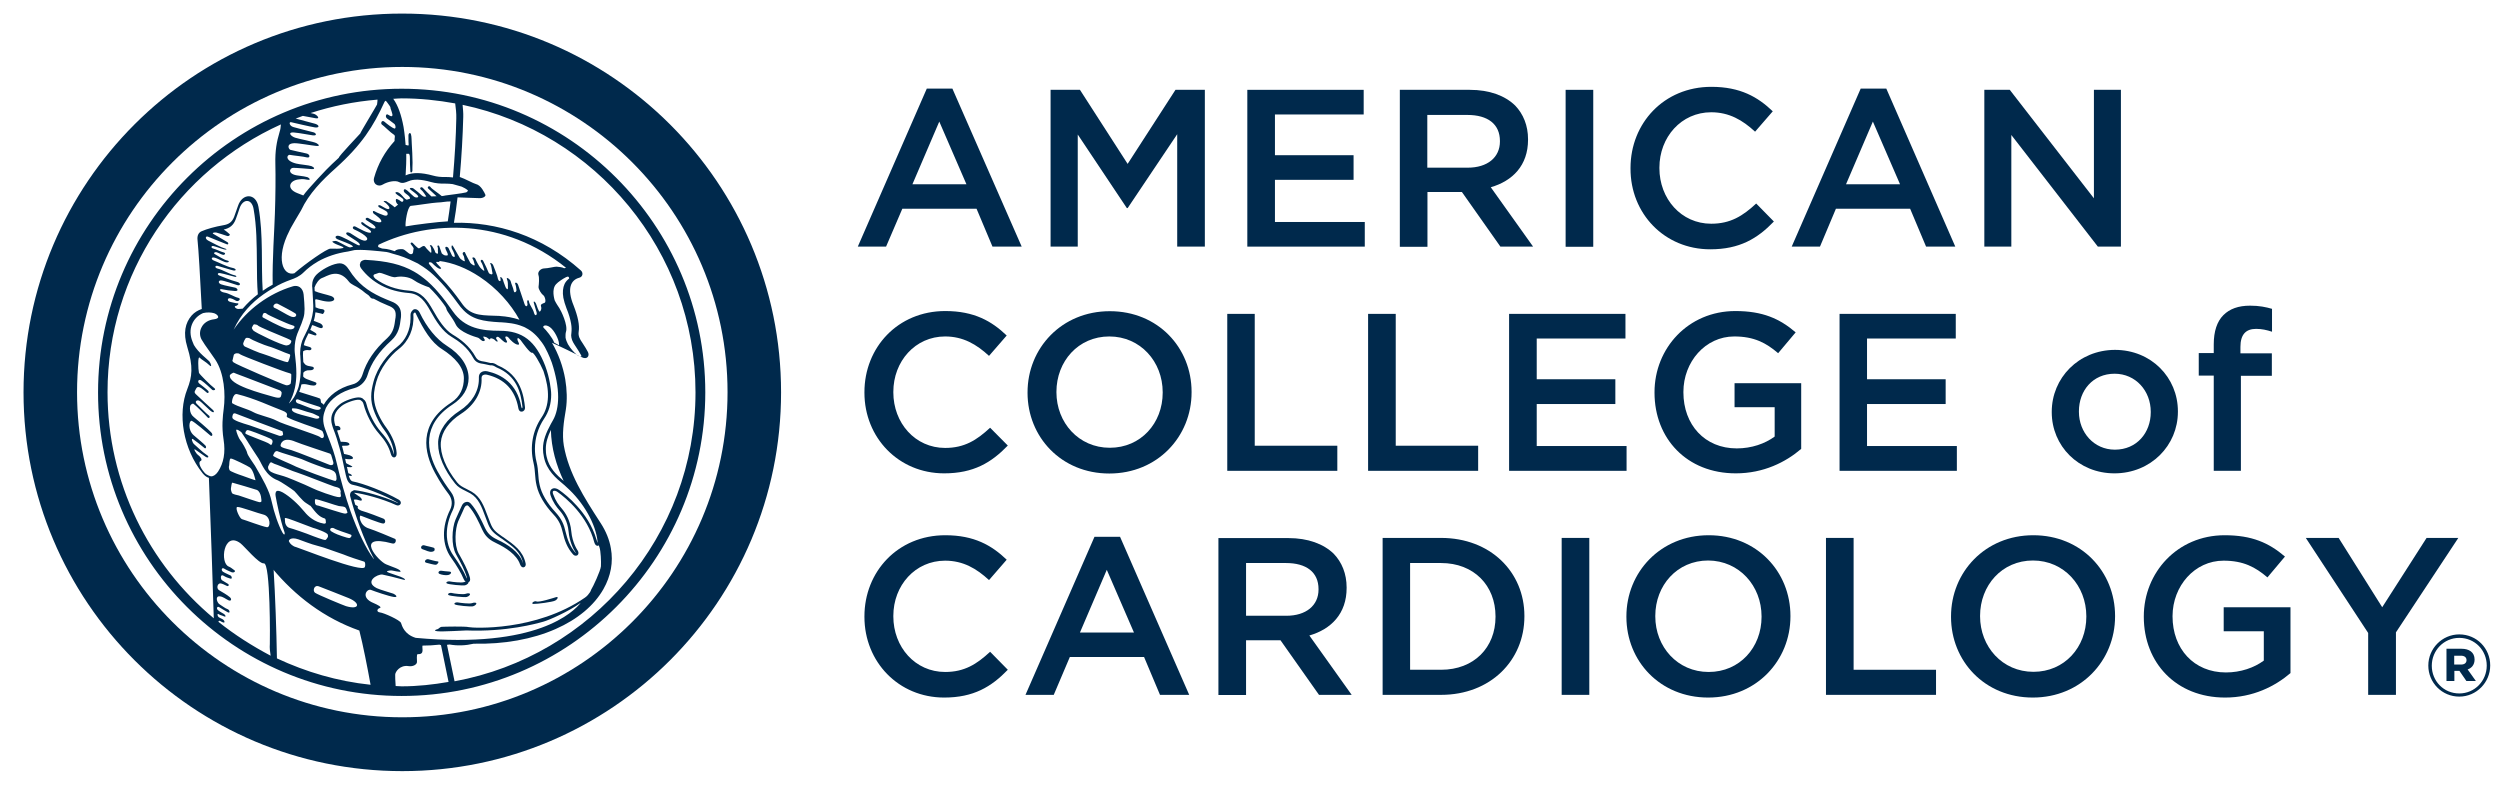 <svg xmlns="http://www.w3.org/2000/svg" width="180" height="57" viewBox="0 0 180 57" fill="none"><path d="M28.965 55.521C44.028 55.521 56.237 43.312 56.237 28.249C56.237 13.187 44.028 0.978 28.965 0.978C13.903 0.966 1.694 13.187 1.694 28.249C1.694 43.312 13.903 55.521 28.965 55.521ZM28.965 4.82C41.88 4.82 52.383 15.324 52.383 28.238C52.383 41.141 41.88 51.645 28.965 51.645C16.052 51.645 5.548 41.141 5.548 28.238C5.548 15.324 16.063 4.82 28.965 4.82Z" fill="#00294C"></path><path d="M40.038 42.994C39.845 43.05 38.81 43.392 38.617 43.301C38.469 43.232 38.173 43.471 38.412 43.483C38.651 43.494 39.788 43.346 39.97 43.244C40.163 43.142 40.231 42.937 40.038 42.994Z" fill="#00294C"></path><path d="M32.342 41.152C32.103 41.141 32.001 41.118 31.796 41.095C31.592 41.061 31.489 41.254 31.648 41.322C31.808 41.391 32.092 41.436 32.262 41.402C32.456 41.368 32.592 41.163 32.342 41.152Z" fill="#00294C"></path><path d="M31.137 39.72C31.364 39.663 31.285 39.515 31.273 39.469C31.262 39.413 30.671 39.31 30.557 39.265C30.352 39.197 30.205 39.481 30.432 39.549C30.671 39.617 30.898 39.776 31.137 39.72Z" fill="#00294C"></path><path d="M30.841 40.265C30.625 40.231 30.512 40.47 30.682 40.515C30.864 40.561 31.307 40.686 31.398 40.663C31.489 40.64 31.648 40.436 31.523 40.424C31.296 40.402 31 40.299 30.841 40.265Z" fill="#00294C"></path><path d="M33.604 42.982C33.763 42.937 33.854 42.823 33.842 42.778C33.842 42.721 33.706 42.687 33.524 42.755C33.353 42.823 32.649 42.732 32.546 42.698C32.364 42.652 32.183 42.766 32.296 42.846C32.399 42.914 33.456 43.028 33.604 42.982Z" fill="#00294C"></path><path d="M33.99 43.425C33.82 43.494 33.115 43.403 33.001 43.38C32.819 43.335 32.637 43.448 32.751 43.517C32.853 43.596 33.911 43.698 34.058 43.653C34.218 43.607 34.309 43.494 34.297 43.448C34.297 43.391 34.161 43.357 33.99 43.425Z" fill="#00294C"></path><path d="M41.732 25.657C41.663 25.623 41.595 25.589 41.527 25.555C41.55 25.578 41.584 25.601 41.607 25.612C41.641 25.623 41.686 25.646 41.732 25.657Z" fill="#00294C"></path><path d="M28.92 50.11C40.97 50.11 50.781 40.299 50.781 28.249C50.781 16.199 40.97 6.389 28.92 6.389C16.87 6.389 7.06 16.199 7.06 28.249C7.048 40.311 16.859 50.11 28.92 50.11ZM21.804 8.344C22.179 8.412 22.554 8.48 22.725 8.514C23.1 8.583 22.827 8.264 22.6 8.196C22.554 8.185 22.463 8.162 22.361 8.139C23.895 7.639 25.51 7.309 27.181 7.173C27.181 7.264 27.169 7.366 27.147 7.525C27.078 7.673 25.919 9.583 25.942 9.606C25.873 9.697 24.373 11.254 24.396 11.357C24.236 11.504 24.077 11.652 23.907 11.811C23.611 12.073 22.099 13.675 21.838 14.073C21.747 14.039 21.588 13.971 21.406 13.903C20.587 13.585 20.837 12.971 21.542 12.914C21.645 12.902 21.77 12.868 22.111 12.937C22.463 13.005 22.236 12.789 22.134 12.755C22.02 12.721 21.77 12.675 21.474 12.641C20.656 12.55 20.849 12.084 21.11 12.084C21.372 12.084 22.145 12.152 22.44 12.175C22.736 12.198 22.611 12.027 22.418 11.959C22.224 11.891 21.599 11.845 21.326 11.777C20.462 11.561 20.667 11.106 20.883 11.152C21.099 11.197 21.861 11.265 22.099 11.334C22.349 11.391 22.338 11.106 22.065 11.05C21.792 10.993 21.019 10.822 20.906 10.788C20.792 10.754 20.565 10.333 21.19 10.311C21.474 10.299 22.463 10.481 22.747 10.504C23.043 10.538 22.997 10.436 22.793 10.311C22.588 10.197 21.554 10.015 21.247 9.913C20.94 9.81 20.678 9.503 21.156 9.538C21.633 9.583 22.099 9.685 22.497 9.742C22.895 9.799 22.747 9.549 22.531 9.515C22.315 9.469 21.429 9.231 21.133 9.151C20.826 9.072 20.781 8.753 20.963 8.799C21.156 8.844 22.361 9.128 22.679 9.174C23.009 9.219 23.02 9.015 22.691 8.912C22.44 8.844 21.781 8.662 21.292 8.537C21.463 8.469 21.633 8.401 21.804 8.344ZM28.92 7.082C30.239 7.082 31.523 7.219 32.774 7.446C32.819 7.798 32.865 8.151 32.853 8.526C32.831 9.822 32.74 11.322 32.615 12.777C32.433 12.755 32.262 12.743 32.069 12.743C31.751 12.755 31.455 12.721 31.171 12.641C30.341 12.414 29.693 12.402 29.227 12.618L29.204 12.63C29.238 12.095 29.261 11.538 29.25 11.072C29.284 11.061 29.341 11.084 29.375 11.072C29.488 11.05 29.511 11.186 29.511 11.345C29.511 11.482 29.523 12.186 29.545 12.345C29.568 12.505 29.716 12.368 29.693 12.266C29.682 12.164 29.704 12.004 29.704 11.72C29.704 11.436 29.67 10.595 29.648 10.356C29.625 10.152 29.648 9.867 29.591 9.674C29.534 9.481 29.398 9.617 29.409 9.765C29.42 9.913 29.398 10.117 29.42 10.356C29.443 10.561 29.352 10.447 29.204 10.436C29.193 10.265 29.17 10.095 29.159 9.924C29.136 9.651 29.091 9.39 29.056 9.14C28.897 8.276 28.659 7.605 28.34 7.15C28.329 7.139 28.318 7.128 28.306 7.116C28.522 7.105 28.715 7.082 28.92 7.082ZM50.076 28.249C50.076 38.617 42.573 47.245 32.728 49.053L32.183 46.427L32.365 46.404C32.944 46.506 33.524 46.483 34.104 46.347C36.298 46.392 38.333 46.029 40.004 45.29C41.584 44.596 42.778 43.596 43.448 42.414C43.983 41.47 44.164 40.47 43.983 39.481C43.88 38.867 43.63 38.253 43.255 37.673L43.21 37.605C42.05 35.809 40.947 34.081 40.595 32.08C40.459 31.273 40.584 30.398 40.743 29.477C40.845 28.806 40.822 28.056 40.697 27.306C40.538 26.385 40.197 25.453 39.742 24.68C39.742 24.68 40.652 25.089 41.527 25.532C41.345 25.396 41.084 25.112 40.891 24.782C40.811 24.623 40.754 24.486 40.72 24.316C40.709 24.248 40.72 23.975 40.743 23.918C40.925 23.418 40.379 22.349 40.277 22.19C40.209 22.088 40.038 21.838 39.936 21.622C39.913 21.531 39.697 20.826 40.038 20.462C40.174 20.303 40.538 20.064 40.743 19.962C40.913 19.871 40.97 19.928 40.981 20.053C40.845 20.155 40.731 20.28 40.652 20.439C40.527 20.712 40.493 21.042 40.561 21.44C40.606 21.679 40.686 21.929 40.788 22.201C40.959 22.611 41.061 22.974 41.118 23.293C41.163 23.554 41.163 23.77 41.141 23.963C41.118 24.089 41.118 24.202 41.141 24.305C41.186 24.555 41.323 24.748 41.448 24.941C41.573 25.134 41.755 25.407 41.834 25.566C41.846 25.589 41.857 25.601 41.857 25.623C41.857 25.646 41.857 25.657 41.857 25.669C41.846 25.669 41.8 25.657 41.743 25.646C41.789 25.669 41.846 25.703 41.902 25.726C42.266 25.907 42.471 25.635 42.334 25.35C42.255 25.191 42.107 24.953 41.936 24.691C41.755 24.43 41.618 24.202 41.664 23.884C41.743 23.418 41.607 22.781 41.3 21.997C40.8 20.78 41.095 20.155 41.709 19.996C41.971 19.928 42.005 19.632 41.823 19.473C38.981 16.938 35.707 15.972 32.683 16.04C32.774 15.528 32.865 14.903 32.944 14.21C33.308 14.233 34.047 14.244 34.525 14.267C34.763 14.278 35.002 14.142 34.945 14.017C34.888 13.892 34.638 13.335 34.274 13.255C34.081 13.209 33.479 12.868 33.103 12.743C33.229 11.334 33.319 9.788 33.354 8.424C33.365 8.117 33.331 7.832 33.308 7.548C42.857 9.56 50.076 18.075 50.076 28.249ZM28.92 49.416C28.772 49.416 28.636 49.394 28.488 49.394C28.454 49.041 28.454 48.677 28.454 48.575C28.454 48.382 28.795 47.859 29.42 47.961C29.727 48.007 30.012 47.859 30.023 47.666C30.034 47.563 29.966 47.097 30.08 47.097C30.591 47.131 30.364 46.665 30.421 46.483C30.819 46.483 31.228 46.461 31.637 46.415C31.671 46.427 31.717 46.438 31.751 46.449C31.785 46.586 32.046 47.882 32.296 49.098C31.194 49.291 30.068 49.416 28.92 49.416ZM15.722 44.767C15.722 44.755 15.733 44.744 15.733 44.744C15.813 44.63 15.858 44.744 16.052 44.812C16.233 44.88 16.165 44.676 16.074 44.619C15.995 44.551 15.836 44.505 15.733 44.426C15.642 44.335 15.631 44.142 15.745 44.221C15.858 44.301 15.972 44.301 16.131 44.38C16.302 44.449 16.245 44.289 16.131 44.21C16.017 44.13 15.847 44.062 15.699 43.937C15.551 43.812 15.642 43.619 15.79 43.721C15.938 43.823 16.154 43.937 16.381 44.073C16.609 44.21 16.54 43.903 16.381 43.857C16.222 43.812 15.927 43.573 15.802 43.505C15.62 43.391 15.472 42.903 15.824 42.937C16.063 42.959 16.233 43.118 16.45 43.221C16.654 43.312 16.711 43.118 16.529 42.982C16.359 42.834 15.983 42.618 15.79 42.505C15.551 42.38 15.654 41.982 15.881 42.004C15.983 42.016 16.177 42.107 16.313 42.175C16.45 42.255 16.529 42.107 16.415 42.038C16.302 41.959 16.097 41.857 15.983 41.777C15.87 41.697 15.858 41.311 16.086 41.447C16.313 41.584 16.37 41.584 16.563 41.652C16.745 41.72 16.7 41.516 16.62 41.447C16.529 41.391 16.199 41.266 16.052 41.163C15.904 41.061 15.961 40.834 16.131 40.936C16.29 41.038 16.518 41.129 16.666 41.197C16.825 41.266 16.995 41.141 16.881 41.061C16.768 40.981 16.609 40.845 16.484 40.799C15.802 40.561 16.097 38.196 17.314 39.117C17.586 39.322 18.655 40.618 18.996 40.561C19.485 40.492 19.439 46.245 19.428 46.37C19.405 46.643 19.439 46.927 19.485 47.211C18.155 46.506 16.881 45.699 15.722 44.767ZM14.278 32.774C14.096 32.649 13.903 32.262 14.051 32.364C14.199 32.467 14.619 32.762 14.801 32.887C14.983 33.012 15.12 32.887 14.847 32.728C14.585 32.569 14.142 32.114 13.983 31.989C13.835 31.864 13.744 31.512 13.892 31.614C14.04 31.716 14.551 32.103 14.688 32.228C14.812 32.364 14.892 32.194 14.79 32.08C14.688 31.966 14.221 31.569 13.949 31.341C13.494 30.943 13.63 30.273 13.789 30.296C13.937 30.318 14.96 31.194 15.142 31.353C15.267 31.455 15.37 31.307 15.199 31.125C15.028 30.932 14.085 30.125 13.949 30.023C13.585 29.738 13.687 29.25 13.698 29.215C13.733 29.136 13.858 29.022 13.937 29.079C14.085 29.181 14.858 29.943 14.949 30.057C15.051 30.17 15.176 30.011 15.028 29.909C14.881 29.807 14.369 29.272 14.176 29.09C13.983 28.909 14.176 28.772 14.346 28.852C14.517 28.931 15.108 29.591 15.279 29.659C15.449 29.738 15.415 29.591 15.335 29.522C15.245 29.454 14.267 28.533 14.142 28.42C14.085 28.363 13.96 28.272 14.04 28.136C14.153 27.931 14.176 27.76 14.483 27.942C14.574 27.999 14.79 28.181 14.881 28.261C14.972 28.352 15.085 28.249 14.983 28.136C14.881 28.022 14.46 27.704 14.335 27.601C14.21 27.488 14.278 27.272 14.483 27.385C14.688 27.51 15.21 27.999 15.279 28.067C15.347 28.136 15.62 28.079 15.415 27.931C15.199 27.783 14.346 26.93 14.324 26.84C14.267 26.578 14.233 25.623 14.369 25.748C14.494 25.885 14.847 26.067 15.063 26.283C15.29 26.51 15.199 26.18 15.074 26.021C14.972 25.896 14.29 25.407 13.96 24.839C13.926 24.748 13.892 24.668 13.858 24.589C13.494 23.702 13.869 22.872 14.619 22.543C14.903 22.474 15.199 22.486 15.426 22.554C15.62 22.622 15.722 22.759 15.711 22.838C15.699 22.906 15.597 22.963 15.426 22.986C15.006 23.031 14.665 23.247 14.506 23.577C14.358 23.861 14.369 24.191 14.517 24.452C14.665 24.702 14.812 24.918 15.028 25.214L15.495 25.885C16.154 26.862 16.245 28.408 16.108 29.431C16.04 29.966 15.949 30.693 16.097 31.648C16.245 32.592 16.108 33.331 15.699 33.956C15.551 34.172 15.381 34.297 15.199 34.297C15.131 34.297 14.858 34.183 14.756 34.07C14.597 33.899 14.153 33.308 14.472 33.172C14.574 33.115 14.449 32.899 14.278 32.774ZM16.359 17.427C16.245 17.37 15.597 16.961 15.392 16.858C15.188 16.768 15.472 16.711 15.585 16.745C15.699 16.779 16.188 16.927 16.336 16.984C16.472 17.04 16.609 16.904 16.518 16.847C16.438 16.79 16.336 16.665 16.108 16.529C16.552 16.427 16.813 16.211 16.972 15.79C17.075 15.528 17.132 15.335 17.245 15.006C17.37 14.619 17.62 14.448 17.814 14.471C18.03 14.483 18.2 14.71 18.257 15.04C18.484 16.302 18.484 17.62 18.496 18.905C18.496 19.712 18.507 20.474 18.564 21.19C18.177 21.485 17.814 21.826 17.473 22.224C17.45 22.224 17.359 22.236 17.188 22.247C16.984 22.258 16.813 22.054 16.961 22.031C17.109 22.008 17.245 21.849 17.109 21.838C16.972 21.838 16.893 21.804 16.62 21.747C16.347 21.69 16.37 21.508 16.495 21.474C16.62 21.451 16.825 21.553 16.995 21.656C17.166 21.758 17.416 21.497 17.143 21.44C16.87 21.383 16.484 21.11 16.154 21.065C15.836 21.019 15.733 20.769 15.983 20.826C16.233 20.883 16.575 20.928 16.904 20.951C17.223 20.974 17.098 20.758 16.938 20.712C16.768 20.667 16.177 20.564 15.927 20.474C15.677 20.383 15.722 20.189 15.904 20.189C16.086 20.189 16.87 20.462 17.086 20.53C17.302 20.599 17.404 20.371 17.018 20.28C16.631 20.189 15.927 19.894 15.79 19.837C15.654 19.791 15.62 19.632 15.858 19.666C16.108 19.701 16.768 19.905 16.904 19.928C17.041 19.962 17.098 19.86 16.836 19.803C16.563 19.746 15.972 19.405 15.699 19.348C15.426 19.291 15.472 19.098 15.665 19.143C15.858 19.189 16.586 19.428 16.802 19.473C17.018 19.519 17.063 19.348 16.711 19.28C16.359 19.212 15.665 18.859 15.415 18.768C15.165 18.677 15.21 18.484 15.449 18.552C15.699 18.609 16.143 18.905 16.347 18.893C16.552 18.882 16.484 18.768 16.325 18.746C16.165 18.723 15.631 18.393 15.495 18.314C15.347 18.234 15.415 18.177 15.517 18.154C15.62 18.132 15.915 18.325 16.052 18.348C16.188 18.37 16.29 18.223 16.108 18.177C15.915 18.132 15.54 17.939 15.347 17.893C15.165 17.848 15.21 17.688 15.347 17.711C15.483 17.734 15.961 17.916 16.154 17.961C16.347 18.007 16.359 17.927 16.165 17.882C15.972 17.836 15.256 17.472 14.994 17.325C14.733 17.188 14.801 16.972 14.972 17.04C15.142 17.12 16.188 17.529 16.325 17.586C16.461 17.643 16.472 17.484 16.359 17.427ZM27.874 8.537C28.022 8.651 28.34 8.867 28.409 8.935C28.477 9.003 28.534 9.287 28.386 9.253C28.238 9.208 27.874 8.935 27.681 8.765C27.476 8.594 27.386 8.901 27.499 8.969C27.613 9.037 28.147 9.572 28.329 9.674C28.511 9.765 28.386 9.924 28.409 10.152C27.704 10.925 27.215 11.8 26.931 12.812C26.908 12.891 26.908 12.959 26.919 13.028C26.942 13.13 26.988 13.221 27.067 13.278C27.204 13.38 27.397 13.391 27.556 13.289C27.942 13.062 28.477 12.971 28.727 13.107C28.977 13.243 29.216 13.13 29.398 13.05H29.409C29.773 12.88 30.318 12.902 31.035 13.107C31.353 13.198 31.705 13.232 32.069 13.221C32.251 13.221 32.422 13.232 32.592 13.255L33.24 13.437C33.399 13.505 33.558 13.596 33.695 13.71C33.661 13.789 33.627 13.835 33.535 13.857C33.354 13.914 32.069 14.073 32.08 14.073C31.989 14.096 31.898 14.107 31.808 14.119C31.592 13.926 31.057 13.585 30.989 13.46C30.91 13.335 30.728 13.471 30.83 13.573C30.932 13.675 31.296 13.982 31.432 14.13C31.353 14.13 31.216 14.13 31.057 14.142C31.046 14.13 31.035 14.119 31.023 14.107C30.853 13.96 30.603 13.687 30.455 13.539C30.318 13.391 30.171 13.562 30.307 13.653C30.443 13.744 30.637 14.062 30.682 14.13C30.682 14.142 30.682 14.142 30.682 14.153C30.637 14.153 30.603 14.164 30.557 14.164C30.5 14.153 30.421 14.119 30.375 14.073C30.273 13.971 29.898 13.664 29.773 13.573C29.636 13.482 29.454 13.539 29.523 13.619C29.591 13.698 30.046 13.982 30.102 14.119C30.125 14.164 30.102 14.198 30.068 14.21C30.046 14.21 30.012 14.21 29.989 14.221C29.921 14.221 29.83 14.187 29.761 14.119C29.591 13.982 29.341 13.698 29.204 13.641C29.079 13.573 29.022 13.732 29.125 13.857C29.238 13.982 29.443 14.062 29.511 14.221C29.523 14.255 29.523 14.289 29.511 14.312H29.5C29.42 14.335 29.352 14.358 29.284 14.38C29.25 14.369 29.216 14.346 29.182 14.323C29.011 14.176 28.886 13.971 28.727 13.88C28.568 13.789 28.397 13.823 28.511 13.948C28.625 14.073 29.034 14.267 29.045 14.38C29.056 14.426 29.034 14.483 29.011 14.505C29 14.517 28.977 14.528 28.966 14.528C28.931 14.528 28.897 14.528 28.863 14.494C28.761 14.403 28.761 14.426 28.602 14.335C28.443 14.255 28.477 14.596 28.636 14.71C28.647 14.721 28.659 14.721 28.659 14.733C28.579 14.79 28.5 14.858 28.42 14.926C28.238 14.755 27.806 14.483 27.806 14.483C27.806 14.483 27.511 14.426 27.67 14.54C27.84 14.653 28.113 14.926 28.022 15.028C27.92 15.131 27.602 14.903 27.431 14.812C27.272 14.721 27.169 14.801 27.272 14.903C27.374 15.006 27.84 15.153 27.897 15.312C27.954 15.472 27.863 15.574 27.647 15.506C27.431 15.426 27.181 15.335 26.988 15.222C26.794 15.108 26.828 15.335 26.931 15.403C27.033 15.472 27.556 15.835 27.442 15.972C27.317 16.108 26.726 15.835 26.556 15.722C26.396 15.608 26.249 15.756 26.374 15.847C26.499 15.938 27.147 16.29 27.022 16.427C26.897 16.563 26.317 16.177 26.18 16.051C26.044 15.926 25.942 16.029 26.055 16.154C26.158 16.279 26.828 16.597 26.703 16.733C26.578 16.87 25.805 16.427 25.612 16.324C25.419 16.211 25.317 16.438 25.498 16.517C25.692 16.597 26.635 17.063 26.408 17.279C26.18 17.495 25.51 16.95 25.226 16.79C24.941 16.643 24.828 16.802 25.021 16.938C25.214 17.075 25.68 17.347 25.805 17.461C25.942 17.586 25.976 17.745 25.714 17.62C25.464 17.495 24.532 16.961 24.328 16.972C24.123 16.972 24.089 17.131 24.316 17.234C24.544 17.336 25.237 17.563 25.385 17.711C25.407 17.734 25.407 17.757 25.407 17.768L25.203 17.814C25.157 17.802 25.101 17.791 25.055 17.768C24.839 17.688 24.282 17.325 24.146 17.347C24.009 17.37 23.793 17.347 24.055 17.506C24.316 17.666 24.884 17.791 24.691 17.859C24.498 17.927 24.111 17.904 23.782 17.904C23.532 17.904 22.031 18.95 21.19 19.678C20.371 19.894 19.814 18.598 20.837 16.62C20.849 16.529 21.645 15.199 21.679 15.142C22.247 13.926 23.213 12.959 24.168 12.107C26.067 10.402 26.885 9.083 27.67 7.366C27.704 7.287 27.749 7.264 27.772 7.253C27.795 7.253 28.079 7.639 28.113 7.719C28.067 7.753 28.329 8.264 28.238 8.344C28.147 8.424 28.045 8.298 27.886 8.23C27.783 8.219 27.727 8.424 27.874 8.537ZM42.323 42.846C42.266 42.914 42.198 42.971 42.118 43.028C38.583 45.472 34.013 45.222 33.752 45.153C33.501 45.085 31.944 45.119 31.808 45.131C31.66 45.142 31.592 45.278 31.501 45.301C31.41 45.324 31.148 45.404 31.489 45.449C31.83 45.494 33.445 45.392 33.581 45.392C36.446 45.506 38.628 44.903 39.14 44.755C39.515 44.653 40.947 44.028 41.811 43.403C41.311 44.028 38.708 46.733 29.932 45.926C29.113 45.676 28.943 45.062 28.875 44.858C28.818 44.653 27.624 44.119 27.363 44.096C27.09 44.062 27.135 43.846 27.34 43.778C27.545 43.721 27.147 43.528 26.908 43.425C25.919 43.028 26.419 42.368 26.703 42.471C26.988 42.584 28.011 42.937 28.363 42.982C28.715 43.028 28.465 42.8 28.318 42.743C28.17 42.687 27.351 42.459 27.124 42.346C26.203 41.879 27.181 41.322 27.533 41.368C27.67 41.391 28.636 41.618 28.977 41.72C29.318 41.823 29.148 41.641 28.841 41.527C28.534 41.425 28.386 41.368 28.022 41.243C27.658 41.118 28.022 41.084 28.124 41.072C28.227 41.05 28.897 41.254 28.841 41.129C28.761 40.959 28.272 40.834 27.795 40.629C27.26 40.413 25.43 38.367 28.238 39.128C28.5 39.208 28.556 38.855 28.443 38.799C28.329 38.742 26.84 38.128 26.59 38.06C25.862 37.855 25.828 37.071 25.976 37.128C26.112 37.184 27.408 37.696 27.59 37.696C27.772 37.696 27.783 37.423 27.613 37.344C27.442 37.264 26.34 36.855 26.146 36.809C25.953 36.764 25.703 36.627 25.76 36.514C25.805 36.434 25.703 36.423 25.578 36.343C25.544 36.218 25.51 36.105 25.476 35.979C25.567 35.957 25.68 35.957 25.839 36.014C26.203 36.139 26.021 35.854 25.908 35.775C25.828 35.718 25.657 35.616 25.498 35.491C25.51 35.491 25.521 35.479 25.532 35.479C26.101 35.536 27.511 35.9 28.522 36.366C28.67 36.434 28.784 36.377 28.841 36.286C28.886 36.195 28.863 36.07 28.715 35.979C27.658 35.377 26.158 34.809 25.396 34.661C25.237 34.627 25.157 34.422 25.112 34.24C25.157 34.252 25.191 34.252 25.237 34.263C25.442 34.274 25.305 34.138 25.078 34.07L24.998 33.694C24.998 33.672 24.987 33.638 24.976 33.615C25.078 33.626 25.191 33.649 25.26 33.638C25.464 33.626 25.351 33.569 25.123 33.456C25.044 33.422 24.976 33.376 24.919 33.342C24.896 33.24 24.873 33.137 24.85 33.035C24.953 33.047 25.089 33.081 25.271 33.058C25.544 33.035 25.385 32.853 25.191 32.785C25.055 32.74 24.919 32.717 24.771 32.683C24.725 32.489 24.68 32.296 24.623 32.103C24.68 32.092 24.748 32.092 24.839 32.092C25.078 32.103 25.191 32.035 25.157 31.966C25.089 31.785 24.68 31.819 24.544 31.807C24.544 31.807 24.544 31.807 24.532 31.807C24.453 31.546 24.362 31.273 24.271 31C24.328 30.977 24.396 30.966 24.441 30.966C24.555 30.977 24.578 30.602 24.157 30.671C23.941 30.091 24.077 29.636 24.6 29.227C24.884 29 25.567 28.761 25.828 28.784C25.896 28.784 25.942 28.795 25.987 28.829C26.01 28.852 26.078 28.909 26.101 28.931C26.135 28.977 26.158 29.034 26.18 29.113C26.374 29.852 26.806 30.682 27.283 31.216C27.738 31.728 27.999 32.171 28.136 32.671C28.215 32.944 28.363 32.944 28.397 32.933C28.443 32.921 28.579 32.876 28.556 32.592C28.522 32.069 28.238 31.375 27.84 30.83C27.408 30.261 27.056 29.522 26.965 28.988C26.874 28.465 26.942 28.033 27.09 27.499C27.363 26.51 28.102 25.601 28.704 25.134C29.432 24.577 29.83 23.657 29.761 22.668C29.75 22.577 29.807 22.52 29.852 22.508C29.921 22.497 29.921 22.531 29.966 22.634C30.5 23.736 31.046 24.646 31.819 25.134C32.763 25.737 33.399 26.453 33.399 27.238C33.399 27.908 33.16 28.556 32.467 29C30.091 30.546 30.534 32.592 31.319 34.047C31.728 34.797 32.001 35.172 32.274 35.536L32.308 35.582C32.558 35.923 32.592 36.321 32.41 36.696C31.796 37.935 31.819 39.231 32.478 40.151C32.888 40.72 33.217 41.288 33.376 41.675C33.422 41.788 33.479 41.857 33.535 41.891C33.49 41.891 33.445 41.891 33.399 41.913C33.229 41.982 32.524 41.891 32.422 41.868C32.24 41.823 32.058 41.936 32.171 42.004C32.274 42.084 33.331 42.186 33.49 42.141C33.649 42.095 33.74 41.982 33.729 41.936C33.729 41.925 33.717 41.925 33.706 41.925C33.706 41.925 33.717 41.925 33.729 41.925C33.82 41.891 33.888 41.777 33.831 41.572C33.672 41.015 33.342 40.424 33.103 39.992L33.024 39.856C32.683 39.219 32.774 38.06 32.99 37.537L33.297 36.866L33.422 36.582C33.467 36.48 33.535 36.4 33.615 36.389C33.661 36.377 33.706 36.4 33.752 36.457C34.161 36.9 34.49 37.628 34.706 38.105L34.752 38.196C34.991 38.708 35.366 38.935 35.73 39.106C36.377 39.413 37.207 39.924 37.446 40.64C37.514 40.822 37.628 40.868 37.708 40.845C37.821 40.822 37.878 40.697 37.844 40.561C37.651 39.663 37.026 39.231 36.252 38.685L36.161 38.628C35.673 38.287 35.491 38.128 35.32 37.696L35.127 37.196C34.843 36.434 34.604 35.775 33.956 35.4L33.57 35.195C33.297 35.059 33.092 34.956 32.91 34.729C32.103 33.717 31.683 32.694 31.739 31.853C31.796 31.103 32.319 30.352 33.194 29.795C34.172 29.17 34.729 28.204 34.672 27.215C34.672 27.135 34.695 27.078 34.74 27.033C34.809 26.976 34.934 26.953 35.047 26.976C36.321 27.272 37.094 28.079 37.321 29.386C37.355 29.591 37.48 29.659 37.594 29.636C37.708 29.613 37.821 29.5 37.798 29.306C37.719 28.624 37.548 27.01 35.832 26.305C35.65 26.18 35.502 26.123 35.4 26.135C35.4 26.135 35.332 26.135 35.309 26.135C35.275 26.123 34.968 26.055 34.968 26.055L34.843 26.032C34.604 25.998 34.4 25.964 34.252 25.714C33.797 24.884 33.126 24.407 32.592 24.089C32.012 23.736 31.569 23.031 31.171 22.326C30.762 21.61 30.364 21.008 29.477 20.928C28.5 20.86 27.692 20.553 27.022 20.064C26.953 19.996 26.908 19.928 26.897 19.894C26.851 19.723 27.056 19.746 27.249 19.655C27.454 19.564 28.204 20.03 28.5 19.951C28.795 19.882 29.42 19.894 29.807 20.178C30.068 20.371 30.557 20.576 30.898 20.689C31.296 21.076 31.626 21.463 31.91 21.849C32.024 22.008 32.126 22.145 32.137 22.224C32.171 22.44 32.558 22.827 32.819 23.372C33.092 23.929 34.218 24.259 34.388 24.305C34.559 24.35 34.661 24.589 34.831 24.555C35.013 24.52 34.809 24.339 34.797 24.27C34.775 24.202 34.9 24.236 35.025 24.282C35.138 24.339 35.263 24.498 35.286 24.418C35.309 24.339 35.343 24.339 35.502 24.395C35.661 24.464 35.673 24.566 35.775 24.589C35.866 24.611 35.843 24.543 35.752 24.43C35.661 24.316 35.786 24.202 35.9 24.27C36.025 24.339 36.287 24.68 36.446 24.668C36.605 24.657 36.423 24.475 36.389 24.327C36.343 24.191 36.525 24.191 36.628 24.327C36.718 24.452 37.06 24.805 37.287 24.816C37.503 24.839 37.242 24.566 37.253 24.418C37.264 24.27 37.367 24.361 37.492 24.498C37.605 24.646 38.174 25.464 38.31 25.396C38.412 25.339 38.867 26.101 39.129 26.715C39.595 28.101 39.572 29.204 38.992 30.057C38.344 31.012 38.139 32.171 38.412 33.319C38.492 33.649 38.503 33.899 38.526 34.161C38.549 34.411 38.56 34.661 38.64 34.979C38.788 35.638 39.208 36.355 39.845 37.037C40.265 37.48 40.402 37.844 40.527 38.367C40.641 38.867 40.822 39.435 41.266 39.924C41.357 40.026 41.493 40.038 41.584 39.97C41.652 39.913 41.686 39.776 41.595 39.64C41.584 39.617 41.209 39.117 41.129 38.23C41.061 37.469 40.72 36.934 40.447 36.616C40.231 36.366 40.015 36.093 39.822 35.57C39.788 35.468 39.788 35.388 39.833 35.354C39.879 35.32 40.004 35.32 40.129 35.411C40.766 35.866 42.3 37.139 42.789 39.049C42.846 39.253 42.959 39.31 43.05 39.299C43.073 39.299 43.096 39.276 43.107 39.253C43.13 39.31 43.153 39.378 43.164 39.413C43.255 39.674 43.289 40.436 43.267 40.777C43.232 41.106 42.698 42.255 42.562 42.459C42.528 42.596 42.425 42.721 42.323 42.846ZM21.315 39.39C21.099 39.344 20.883 39.163 20.803 38.981C20.769 38.901 20.917 38.639 21.485 38.833C21.679 38.901 22.429 39.197 22.861 39.299L23.145 39.378L23.338 39.435C23.509 39.492 24.646 39.89 24.737 39.924C25.021 40.049 25.965 40.367 26.215 40.436C26.305 40.458 26.317 40.697 26.271 40.822C26.135 41.288 21.52 39.435 21.315 39.39ZM24.907 43.641C24.782 43.607 22.85 42.812 22.679 42.675C22.497 42.539 22.611 42.084 22.963 42.22C23.1 42.266 24.93 42.993 25.101 43.062C25.987 43.425 25.885 43.937 24.907 43.641ZM19.849 35.741C19.917 36.139 20.178 37.434 20.474 38.287C20.519 38.401 20.497 38.469 20.474 38.48C20.451 38.492 20.405 38.458 20.349 38.367C20.042 37.832 19.724 36.866 19.576 36.173C19.451 35.627 19.36 35.411 19.098 34.865C18.928 34.524 18.666 34.058 18.359 33.535C18.246 33.353 17.814 32.774 17.791 32.592C17.757 32.41 17.404 31.796 17.302 31.694C17.2 31.58 17.029 31.148 17.006 30.989C16.972 30.83 17.348 31.057 17.427 31.182V31.194C17.529 31.33 17.927 31.944 17.882 31.887C18.132 32.285 18.393 32.671 18.621 33.024L18.632 33.047C18.848 33.376 19.11 34.263 20.019 34.593C20.155 34.638 21.042 35.229 21.19 35.354C21.338 35.491 21.77 36.07 22.054 36.23C22.213 36.321 22.304 36.411 22.361 36.423C22.77 36.957 22.975 37.207 23.384 37.332C23.475 37.366 23.452 37.571 23.463 37.616C23.463 37.628 23.463 37.628 23.463 37.639C23.452 37.685 23.384 37.719 23.293 37.696C22.645 37.582 22.19 37.184 21.929 36.855C21.44 36.264 20.872 35.752 20.36 35.456C20.144 35.343 19.996 35.309 19.905 35.366C19.837 35.445 19.814 35.559 19.849 35.741ZM31.467 18.984C31.262 18.734 31.626 18.95 31.648 18.814C31.648 18.802 31.648 18.791 31.648 18.791C32.603 18.916 33.592 19.303 34.547 19.939C35.764 20.746 36.775 21.872 37.401 23.02C36.923 22.861 36.434 22.781 36.059 22.759L35.98 22.747C34.843 22.69 33.99 22.804 33.331 21.951L33.126 21.667C32.831 21.258 32.342 20.599 31.671 19.916C31.341 19.541 31 19.155 30.921 19.041C30.762 18.848 31.035 18.837 31.148 18.973C31.262 19.098 31.614 19.416 31.728 19.348C31.83 19.314 31.683 19.234 31.467 18.984ZM25.021 36.889C25.01 36.923 24.964 36.98 24.839 36.98C24.68 36.98 23.316 36.525 23.077 36.457L22.975 36.423L22.895 36.4C22.804 36.389 22.713 36.377 22.679 36.218C22.679 36.161 22.656 35.957 22.702 35.945C22.804 35.9 24.225 36.411 24.396 36.434C24.589 36.457 24.771 36.468 24.85 36.525C24.884 36.548 24.907 36.605 24.941 36.661C24.964 36.73 24.987 36.798 25.01 36.866C25.021 36.866 25.032 36.889 25.021 36.889ZM25.305 38.526C25.317 38.56 25.305 38.628 25.26 38.674C25.226 38.719 25.18 38.742 25.135 38.742C25.044 38.753 24.236 38.48 24.066 38.378L23.884 38.276C23.793 38.23 23.77 38.162 23.77 38.128C23.77 38.083 23.793 38.048 23.839 38.026C23.895 38.003 23.986 37.992 24.089 38.06C24.123 38.083 24.225 38.128 24.328 38.162C24.578 38.276 25.294 38.48 25.305 38.526ZM23.725 32.649C23.793 32.671 23.827 32.717 23.85 32.774C23.895 32.933 23.952 33.103 23.998 33.274C23.998 33.308 24.009 33.342 23.998 33.399C23.975 33.513 23.77 33.501 23.725 33.467C23.725 33.467 21.213 32.467 20.985 32.41C20.622 32.308 20.212 32.228 20.201 32.092C20.19 31.978 20.337 31.398 21.281 31.807C21.463 31.898 23.725 32.649 23.725 32.649ZM21.724 33.058L22.099 33.217C22.372 33.342 23.35 33.694 23.463 33.729L23.555 33.751C23.645 33.763 23.77 33.785 23.986 33.899C24.236 34.024 24.225 34.354 24.225 34.388C24.248 34.49 24.225 34.581 24.157 34.627C24.077 34.672 21.292 33.626 21.156 33.524C21.122 33.49 19.849 32.967 19.678 32.831C19.633 32.785 19.758 32.592 19.78 32.558C19.837 32.489 19.939 32.444 20.042 32.512C20.155 32.569 21.497 32.967 21.724 33.058ZM20.633 24.873C20.303 24.884 18.348 23.929 18.234 23.793C18.189 23.736 18.121 23.622 18.132 23.6C18.155 23.554 18.234 23.35 18.302 23.35C18.371 23.35 18.553 23.384 18.575 23.441C18.655 23.532 19.939 24.066 20.633 24.35C20.747 24.395 20.974 24.498 20.974 24.555C20.963 24.748 20.815 24.862 20.633 24.873ZM20.894 25.578C20.894 25.646 20.792 26.021 20.724 26.067C20.61 26.135 19.28 25.578 18.985 25.498C18.689 25.43 17.848 25.055 17.632 24.953C17.541 24.907 17.507 24.782 17.507 24.748C17.518 24.668 17.643 24.35 17.734 24.327C17.779 24.316 17.973 24.327 18.018 24.384C18.087 24.452 19.076 24.873 19.348 24.941C19.508 24.975 19.837 25.112 20.155 25.237C20.405 25.35 20.656 25.441 20.758 25.475C20.872 25.498 20.894 25.544 20.894 25.578ZM20.86 23.713C20.553 23.702 19.712 23.281 19.235 23.02L18.939 22.861C18.837 22.815 18.928 22.668 18.928 22.634C18.928 22.599 18.962 22.565 19.007 22.543C19.064 22.52 19.155 22.531 19.212 22.599C19.28 22.679 20.769 23.35 21.008 23.407C21.224 23.463 21.213 23.52 21.201 23.543C21.213 23.588 21.145 23.725 20.86 23.713ZM19.689 22.065C19.678 22.008 19.712 21.951 19.769 21.906C19.826 21.86 19.917 21.838 19.996 21.872C20.178 21.963 21.099 22.452 21.247 22.554C21.315 22.599 21.349 22.668 21.315 22.736C21.281 22.815 21.156 22.861 20.985 22.804C20.826 22.747 20.519 22.577 20.246 22.418C20.042 22.304 19.849 22.19 19.769 22.167C19.701 22.145 19.689 22.088 19.689 22.065ZM16.836 25.544C16.916 25.407 17.188 25.407 17.268 25.498C17.348 25.589 20.531 26.805 20.815 26.862C20.928 26.885 20.963 26.93 20.974 26.965C20.985 27.01 20.963 27.59 20.917 27.635C20.849 27.704 20.724 27.76 20.599 27.738C20.349 27.681 16.984 26.237 16.813 26.089C16.779 26.055 16.722 25.998 16.734 25.953C16.756 25.942 16.813 25.589 16.836 25.544ZM22.088 27.294C21.952 27.238 21.872 27.169 21.826 27.101C21.838 27.021 21.838 26.93 21.838 26.84C21.906 26.737 22.054 26.646 22.293 26.658C22.531 26.669 22.645 26.555 22.577 26.453C22.509 26.362 22.247 26.396 22.054 26.294C21.974 26.26 21.906 26.169 21.838 26.067C21.826 25.907 21.826 25.76 21.815 25.601C21.804 25.498 21.826 25.396 21.826 25.294C21.918 25.225 22.054 25.18 22.259 25.214C22.429 25.237 22.52 25.044 22.27 24.975C22.031 24.918 22.008 24.896 21.872 24.85C21.906 24.68 21.963 24.509 22.031 24.373C22.099 24.236 22.156 24.123 22.213 23.998C22.349 24.032 22.474 24.089 22.622 24.134C22.816 24.202 22.85 24.043 22.668 23.941C22.543 23.873 22.452 23.804 22.338 23.747C22.395 23.634 22.429 23.52 22.474 23.407C22.622 23.429 22.838 23.554 23.032 23.611C23.293 23.702 23.327 23.418 23.054 23.281C22.963 23.236 22.747 23.168 22.588 23.099C22.656 22.895 22.691 22.69 22.713 22.486C22.929 22.52 23.247 22.611 23.247 22.611C23.247 22.611 23.509 22.349 23.247 22.27C23.122 22.236 23.066 22.281 22.713 22.122C22.713 22.088 22.725 22.042 22.713 22.008C22.713 22.008 22.702 21.735 22.691 21.576C22.736 21.553 22.77 21.542 22.804 21.553C22.929 21.576 23.498 21.77 23.839 21.701C24.191 21.633 24.089 21.406 23.839 21.315C23.577 21.224 22.895 21.076 22.668 20.962C22.656 20.951 22.656 20.928 22.656 20.917L22.645 20.701C22.725 20.439 22.975 20.087 23.179 20.019C23.509 19.916 24.35 19.246 25.123 20.28C25.26 20.474 25.669 20.621 25.817 20.735C25.862 20.769 25.965 20.837 26.067 20.905C26.215 21.031 26.374 21.156 26.533 21.258C26.578 21.303 26.624 21.349 26.646 21.383C26.692 21.474 26.794 21.508 26.908 21.508C27.215 21.679 27.545 21.838 27.908 21.985C28.386 22.167 28.545 22.349 28.477 22.884L28.465 22.94C28.397 23.429 28.363 23.895 27.886 24.339C26.965 25.169 26.385 26.032 26.101 26.965C26.01 27.249 25.805 27.578 25.362 27.681C24.384 27.931 23.68 28.488 23.304 29.147C23.247 29.068 23.168 29.022 23.134 29C23.077 28.954 23.122 28.761 23.032 28.693C22.941 28.636 21.94 28.352 21.542 28.215C21.61 28.045 21.667 27.863 21.701 27.681C21.826 27.647 21.986 27.647 22.156 27.692C22.429 27.76 22.759 27.829 22.781 27.624C22.827 27.522 22.6 27.499 22.088 27.294ZM21.258 29.409C21.485 29.42 21.963 29.625 22.349 29.716C22.566 29.761 22.725 29.875 22.816 29.909C22.918 29.943 22.975 29.977 22.986 30.023C22.997 30.057 22.986 30.091 22.963 30.102C22.918 30.148 22.793 30.159 22.668 30.125L22.338 30.034C21.94 29.932 21.383 29.795 21.179 29.682C21.019 29.591 21.008 29.511 21.019 29.454C21.031 29.375 21.076 29.397 21.258 29.409ZM22.691 29.488C22.497 29.443 22.122 29.306 21.826 29.181C21.656 29.113 21.508 29.056 21.451 29.045C21.36 29.011 21.304 28.943 21.304 28.886C21.292 28.84 21.304 28.806 21.338 28.772C21.372 28.749 21.429 28.738 21.531 28.784C21.713 28.875 22.668 29.193 22.941 29.272C23.088 29.318 23.1 29.363 23.088 29.409C23.066 29.511 22.884 29.534 22.691 29.488ZM16.847 26.84C16.904 26.874 17.109 26.942 17.279 27.01C17.404 27.056 17.507 27.101 17.552 27.112C17.632 27.146 19.201 27.738 19.746 27.954L20.133 28.101C20.212 28.136 20.269 28.215 20.28 28.272C20.28 28.295 20.258 28.477 20.235 28.499C20.212 28.522 20.28 28.749 19.678 28.567C18.871 28.329 16.415 27.715 16.552 27.01C16.563 26.965 16.791 26.805 16.847 26.84ZM17.063 28.374C18.359 28.693 19.542 29.272 20.315 29.556C20.928 29.784 20.519 29.954 20.69 30.045C20.894 30.159 21.315 30.33 21.929 30.546C22.486 30.739 23.02 30.921 23.157 31C23.191 31.023 23.213 31.046 23.236 31.08L23.304 31.262C23.316 31.33 23.327 31.387 23.316 31.421C23.316 31.478 23.282 31.512 23.236 31.535C23.179 31.557 23.111 31.535 23.054 31.478C22.963 31.387 22.236 31.148 21.531 30.898C20.849 30.659 20.144 30.421 19.928 30.296C19.678 30.159 19.291 30.045 18.962 29.943C18.678 29.852 18.416 29.773 18.257 29.682C17.779 29.42 17.2 29.318 16.722 29.034C16.654 29 16.768 28.306 17.063 28.374ZM16.745 29.92C16.768 29.841 16.791 29.693 17.018 29.795C17.109 29.841 20.19 31 20.326 31.046C20.349 31.057 20.394 31.273 20.383 31.296C20.36 31.364 20.201 31.41 20.099 31.375L17.973 30.625C17.393 30.455 16.836 30.273 16.745 30.114C16.711 30.023 16.734 29.977 16.745 29.92ZM17.814 30.966C17.916 30.943 18.905 31.341 19.121 31.432C19.371 31.535 19.519 31.603 19.564 31.648C19.621 31.694 19.633 31.785 19.621 31.83C19.61 31.876 19.576 32.012 19.542 32.023C19.519 32.035 19.462 32.035 19.405 31.966C19.269 31.83 17.689 31.307 17.666 31.205C17.654 31.148 17.711 30.989 17.814 30.966ZM19.462 33.308C19.485 33.285 19.553 33.274 19.621 33.331C19.667 33.365 19.814 33.422 19.985 33.478C20.246 33.569 21.099 33.945 21.395 34.024C21.667 34.104 23.952 35.002 24.055 35.025C24.225 35.07 24.396 35.104 24.475 35.195C24.487 35.252 24.509 35.309 24.532 35.366C24.532 35.4 24.532 35.434 24.521 35.445C24.498 35.57 24.634 35.786 24.441 35.797C24.168 35.82 22.691 35.263 22.497 35.15C22.429 35.115 22.213 35.013 21.952 34.9C21.349 34.638 20.815 34.422 20.69 34.377C20.053 34.127 19.235 34.081 19.303 33.592C19.337 33.535 19.416 33.331 19.462 33.308ZM20.928 20.144C21.224 20.042 21.565 19.905 21.861 19.61C22.145 19.325 22.486 19.064 22.861 18.848L22.838 18.859L22.895 18.825C23.52 18.473 24.259 18.223 25.055 18.109C25.066 18.109 25.521 18.007 25.521 18.007C25.737 17.984 26.124 17.984 26.681 18.029L27.317 18.086L27.829 18.143C27.908 18.154 28.079 18.2 28.318 18.279C28.863 18.416 29.352 18.609 29.807 18.837C29.875 18.871 30.08 18.962 30.114 18.984L30.137 19.007L30.125 18.996L30.159 19.018C30.557 19.257 30.921 19.519 31.216 19.803C32.046 20.576 32.603 21.349 32.944 21.815L33.16 22.099C33.194 22.133 33.217 22.167 33.251 22.201C33.945 23.02 34.82 23.134 35.968 23.202H36.048C36.514 23.236 37.082 23.27 37.651 23.509C37.673 23.52 37.685 23.52 37.708 23.532C37.719 23.532 37.81 23.577 37.81 23.577L37.844 23.6C38.299 23.827 38.685 24.191 39.015 24.657C39.174 24.873 39.31 25.123 39.435 25.396C39.538 25.623 39.64 25.851 39.731 26.112C40.027 27.01 40.186 27.863 40.186 28.59C40.186 29.25 40.061 29.829 39.811 30.261C39.754 30.352 39.72 30.432 39.663 30.523C39.31 31.171 39.094 31.716 39.094 32.308C39.094 32.501 39.117 32.706 39.163 32.91C39.356 33.865 40.038 34.433 40.572 34.877L40.629 34.922C40.686 34.968 40.731 35.025 40.788 35.07C42.005 36.15 42.914 37.742 43.028 39.026C43.028 39.037 43.028 39.037 43.028 39.049C43.028 39.06 43.028 39.06 43.028 39.072C43.028 39.083 43.028 39.083 43.028 39.083C43.016 39.072 43.016 39.049 43.005 39.026C42.982 38.958 42.959 38.89 42.937 38.821C42.641 37.832 42.096 37.037 41.538 36.423C41.05 35.877 40.561 35.491 40.254 35.275C40.061 35.138 39.856 35.115 39.72 35.218C39.674 35.252 39.606 35.331 39.606 35.468C39.606 35.525 39.617 35.593 39.64 35.661C39.833 36.207 40.072 36.502 40.299 36.764C40.561 37.059 40.868 37.548 40.936 38.253C41.004 39.003 41.288 39.56 41.436 39.765C41.459 39.788 41.459 39.799 41.459 39.81C41.448 39.81 41.436 39.81 41.425 39.788C41.016 39.333 40.845 38.787 40.731 38.321C40.606 37.764 40.447 37.378 40.004 36.889C39.39 36.23 38.992 35.547 38.856 34.922C38.788 34.615 38.765 34.365 38.753 34.127C38.731 33.865 38.719 33.603 38.628 33.251C38.549 32.933 38.515 32.614 38.515 32.308C38.515 31.546 38.742 30.796 39.174 30.148C39.515 29.648 39.686 29.068 39.686 28.408C39.686 28.158 39.64 27.886 39.595 27.601C39.526 27.203 39.424 26.794 39.254 26.339C38.56 24.543 37.617 23.816 35.98 23.816C34.729 23.816 33.467 23.657 32.603 22.418C32.274 21.951 31.933 21.474 31.512 20.997C31.455 20.928 31.398 20.86 31.33 20.792C31.16 20.61 30.978 20.428 30.773 20.246C30.614 20.11 30.455 19.985 30.284 19.86C30.137 19.746 29.977 19.655 29.807 19.553C28.909 19.041 27.852 18.791 26.351 18.712C26.271 18.7 26.192 18.723 26.124 18.746C26.044 18.78 25.987 18.825 25.953 18.893C25.942 18.905 25.942 18.927 25.942 18.939C25.93 18.984 25.908 19.018 25.908 19.064C25.908 19.143 25.93 19.223 25.987 19.303C26.374 19.826 26.874 20.246 27.454 20.553C28.033 20.86 28.715 21.042 29.454 21.099C30.239 21.167 30.614 21.724 30.989 22.395C31.398 23.134 31.864 23.861 32.49 24.236C33.035 24.566 33.661 24.998 34.081 25.782C34.263 26.123 34.559 26.169 34.82 26.203L34.934 26.226L35.297 26.305H35.32H35.423C35.445 26.305 35.536 26.317 35.752 26.453C37.185 27.044 37.503 28.227 37.617 29.295C37.617 29.306 37.617 29.318 37.617 29.318C37.617 29.375 37.594 29.397 37.583 29.397C37.583 29.397 37.56 29.375 37.537 29.306C37.23 27.567 36.048 26.953 35.104 26.737C34.922 26.692 34.74 26.726 34.615 26.828C34.525 26.908 34.479 27.021 34.479 27.146C34.479 27.158 34.479 27.169 34.479 27.181C34.479 27.215 34.479 27.26 34.479 27.294C34.479 28.17 33.968 29.022 33.092 29.579C32.171 30.17 31.603 30.977 31.546 31.796C31.546 31.853 31.546 31.91 31.546 31.966C31.546 32.819 31.978 33.819 32.763 34.809C32.978 35.081 33.217 35.195 33.49 35.331L33.865 35.525C34.445 35.854 34.684 36.491 34.945 37.207L35.138 37.719C35.332 38.196 35.548 38.389 36.059 38.742L36.15 38.799C36.923 39.344 37.492 39.731 37.662 40.549V40.561C37.662 40.549 37.651 40.549 37.651 40.527C37.401 39.731 36.525 39.185 35.832 38.867C35.525 38.719 35.172 38.526 34.945 38.06L34.9 37.969C34.672 37.48 34.331 36.741 33.899 36.264C33.808 36.161 33.695 36.116 33.57 36.139C33.422 36.161 33.297 36.275 33.229 36.457L33.103 36.73L32.797 37.412C32.672 37.707 32.581 38.185 32.581 38.674C32.581 39.117 32.649 39.572 32.831 39.901L32.91 40.049C33.149 40.47 33.467 41.05 33.615 41.584C33.627 41.618 33.627 41.641 33.627 41.663C33.615 41.641 33.592 41.607 33.57 41.561C33.41 41.163 33.058 40.583 32.649 40.004C32.331 39.56 32.171 39.026 32.171 38.446C32.171 37.901 32.308 37.321 32.592 36.752C32.683 36.559 32.728 36.366 32.728 36.173C32.728 35.911 32.637 35.65 32.467 35.422L32.433 35.377C32.171 35.013 31.898 34.649 31.489 33.91C30.739 32.535 30.33 30.591 32.569 29.136C33.331 28.647 33.74 27.965 33.74 27.226C33.74 26.362 33.183 25.532 32.171 24.896C31.421 24.418 30.728 23.577 30.216 22.508C30.102 22.281 29.932 22.236 29.796 22.27C29.648 22.372 29.557 22.508 29.557 22.668C29.557 22.679 29.557 22.69 29.557 22.702C29.557 22.77 29.557 22.849 29.557 22.918C29.557 23.747 29.204 24.52 28.579 24.987C27.942 25.475 27.181 26.419 26.897 27.465C26.794 27.851 26.726 28.192 26.726 28.545C26.726 28.704 26.738 28.875 26.772 29.045C26.874 29.602 27.238 30.386 27.681 30.977C28.067 31.489 28.329 32.137 28.363 32.637C28.363 32.649 28.363 32.66 28.363 32.671C28.363 32.694 28.363 32.694 28.363 32.717C28.352 32.694 28.34 32.671 28.34 32.649C28.193 32.126 27.92 31.648 27.442 31.114C26.988 30.602 26.556 29.795 26.385 29.09C26.362 28.988 26.328 28.909 26.271 28.84V28.829L26.249 28.818L26.112 28.693L26.101 28.681C26.021 28.636 25.942 28.613 25.839 28.613C25.532 28.602 24.805 28.84 24.475 29.102C24.259 29.272 24.1 29.454 23.998 29.648C23.895 29.829 23.85 30.011 23.85 30.216C23.85 30.341 23.873 30.466 23.907 30.591C23.907 30.602 23.918 30.614 23.918 30.625C23.941 30.693 23.952 30.762 23.986 30.841C24.18 31.33 24.328 31.807 24.453 32.273C24.487 32.387 24.509 32.501 24.544 32.614C24.634 32.967 24.703 33.308 24.771 33.626C24.782 33.672 24.794 33.729 24.805 33.774L24.85 33.99L24.907 34.24L24.919 34.274C24.998 34.649 25.157 34.854 25.373 34.9C26.101 35.047 27.613 35.604 28.625 36.184C28.647 36.207 28.659 36.207 28.659 36.218C28.647 36.218 28.636 36.218 28.625 36.207C27.545 35.707 26.135 35.354 25.567 35.297C25.487 35.286 25.407 35.32 25.351 35.366C25.328 35.377 25.305 35.388 25.294 35.4C25.237 35.456 25.203 35.547 25.203 35.638C25.203 35.672 25.203 35.707 25.214 35.729C25.51 36.934 26.226 38.935 26.908 40.208C26.919 40.231 26.919 40.242 26.919 40.254C26.908 40.242 26.908 40.242 26.897 40.231C26.362 39.526 25.748 38.242 25.237 36.809C24.884 35.832 24.487 34.399 24.282 33.49C24.089 32.66 23.918 32.205 23.566 31.307L23.407 30.887C23.316 30.648 23.27 30.398 23.27 30.17C23.27 29.954 23.327 29.738 23.407 29.534C23.429 29.477 23.441 29.409 23.475 29.352C23.805 28.704 24.555 28.181 25.521 27.942C26.044 27.806 26.351 27.363 26.453 27.033C26.715 26.135 27.283 25.316 28.181 24.509C28.715 24.02 28.795 23.452 28.852 22.952L28.863 22.895C28.875 22.804 28.875 22.724 28.875 22.645C28.875 22.179 28.659 21.883 28.17 21.701C27.897 21.599 27.658 21.485 27.42 21.383C26.476 20.94 25.748 20.405 25.135 19.428C24.964 19.166 24.737 18.893 24.305 18.973C23.77 19.064 23.122 19.45 22.804 19.757C22.577 19.985 22.474 20.246 22.474 20.553C22.474 20.61 22.474 20.655 22.486 20.712L22.531 21.497L22.543 21.781L22.554 21.985V22.02C22.554 22.076 22.554 22.133 22.554 22.19C22.554 22.304 22.543 22.418 22.52 22.52C22.497 22.668 22.474 22.815 22.429 22.963C22.384 23.134 22.315 23.327 22.236 23.509C22.213 23.554 22.202 23.588 22.19 23.634C22.122 23.77 22.054 23.918 21.974 24.077C21.952 24.123 21.929 24.168 21.906 24.214C21.895 24.236 21.883 24.259 21.872 24.282C21.713 24.577 21.61 24.987 21.61 25.407C21.61 25.475 21.61 25.544 21.622 25.612C21.645 25.919 21.656 26.226 21.656 26.521C21.656 26.976 21.61 27.408 21.508 27.817C21.485 27.92 21.44 28.022 21.406 28.113C21.281 28.454 21.11 28.761 20.837 29.022C20.815 29.045 20.815 29.034 20.803 29.045C20.803 29.034 20.803 29.034 20.815 29.022C21.224 28.306 21.338 27.567 21.338 26.885C21.338 26.43 21.292 25.987 21.247 25.601L21.224 25.396C21.213 25.305 21.213 25.214 21.213 25.123C21.213 24.748 21.281 24.35 21.406 24.032L21.542 23.702C21.656 23.441 21.77 23.156 21.849 22.884C21.906 22.702 21.929 22.486 21.929 22.247C21.929 21.94 21.895 21.599 21.861 21.201C21.838 20.974 21.736 20.78 21.588 20.678C21.485 20.61 21.315 20.542 21.065 20.621C19.36 21.133 17.791 22.292 16.825 23.736C17.336 22.599 18.132 21.781 18.973 21.19C19.212 21.019 19.451 20.871 19.689 20.735C20.076 20.485 20.519 20.292 20.928 20.144ZM16.495 33.535C16.518 33.49 16.495 33.012 16.62 33.012C16.756 33.012 17.882 33.569 17.995 33.66C18.257 33.865 18.382 34.547 18.393 34.558C18.484 34.649 17.609 34.297 17.45 34.252C17.132 34.149 16.597 33.945 16.54 33.865C16.484 33.785 16.461 33.581 16.495 33.535ZM16.631 35.138C16.654 35.07 16.666 34.752 16.734 34.752C16.768 34.752 18.45 35.252 18.496 35.275C18.837 35.434 18.825 36.093 18.825 36.093C18.803 36.139 18.757 36.161 18.712 36.161C18.621 36.173 17.314 35.707 17.188 35.672C17.063 35.65 16.791 35.582 16.722 35.525C16.677 35.479 16.597 35.218 16.631 35.138ZM17.086 36.502C17.257 36.468 18.643 36.98 18.962 37.048C19.508 37.173 19.496 38.003 19.212 37.958C18.825 37.889 17.632 37.434 17.416 37.378C17.257 37.332 16.893 36.536 17.086 36.502ZM20.519 37.309C20.565 37.264 20.735 37.321 21.838 37.742C22.156 37.867 22.463 37.98 22.531 38.003C22.691 38.037 23.566 38.344 23.6 38.492C23.611 38.549 23.634 38.617 23.6 38.674C23.577 38.719 23.486 38.867 23.429 38.878C23.327 38.901 22.554 38.605 22.554 38.605C22.031 38.389 21.019 38.048 20.86 38.014C20.599 37.958 20.508 37.639 20.519 37.503C20.519 37.457 20.519 37.412 20.508 37.366C20.497 37.344 20.508 37.321 20.519 37.309ZM39.356 32.876C39.31 32.683 39.299 32.501 39.299 32.319C39.299 31.864 39.435 31.432 39.663 30.955C39.697 32.285 40.049 33.49 40.584 34.627C40.084 34.206 39.526 33.694 39.356 32.876ZM39.595 23.554C39.936 23.804 40.231 24.464 40.243 24.702C40.243 24.759 40.243 24.805 40.254 24.862C40.129 24.793 40.015 24.725 39.902 24.668C39.799 24.339 39.265 23.702 39.151 23.611C39.015 23.497 39.242 23.304 39.595 23.554ZM39.197 19.325C38.924 19.325 38.697 19.576 38.765 19.791C38.844 20.008 38.799 20.462 38.776 20.644C38.753 20.826 39.004 21.19 39.117 21.258C39.231 21.326 39.344 21.747 39.208 21.804C39.072 21.86 38.89 21.895 38.958 22.076C39.026 22.258 38.878 22.52 38.81 22.406C38.742 22.292 38.697 22.156 38.617 21.929C38.537 21.69 38.367 21.622 38.447 21.849C38.526 22.088 38.549 22.236 38.628 22.463C38.708 22.702 38.515 22.804 38.447 22.52C38.378 22.236 38.139 21.974 38.094 21.747C38.06 21.519 37.912 21.599 37.969 21.826C38.026 22.042 37.855 22.167 37.764 21.883C37.673 21.599 37.389 20.758 37.31 20.53C37.23 20.292 37.048 20.326 37.094 20.439C37.151 20.553 37.173 20.78 37.185 20.883C37.207 20.985 37.026 21.156 36.991 20.94C36.946 20.712 36.809 20.439 36.775 20.269C36.741 20.098 36.412 19.894 36.503 20.11C36.593 20.326 36.559 20.451 36.571 20.701C36.582 20.951 36.423 20.758 36.389 20.644C36.355 20.53 36.252 20.314 36.218 20.155C36.173 20.008 36.002 19.86 36.025 19.996C36.048 20.133 36.071 20.269 35.968 20.235C35.855 20.201 35.832 19.996 35.798 19.86C35.752 19.723 35.605 19.325 35.525 19.132C35.457 18.927 35.229 18.882 35.309 19.007C35.389 19.132 35.411 19.485 35.457 19.655C35.502 19.826 35.229 19.746 35.184 19.632C35.15 19.519 34.866 18.927 34.786 18.78C34.706 18.632 34.547 18.734 34.638 18.859C34.729 18.984 34.82 19.269 34.866 19.439C34.922 19.61 34.638 19.337 34.57 19.257C34.502 19.178 34.297 18.814 34.229 18.643C34.161 18.484 33.933 18.507 34.036 18.643C34.127 18.791 34.104 18.825 34.172 19.03C34.24 19.234 33.922 19.007 33.865 18.927C33.82 18.848 33.535 18.325 33.49 18.2C33.456 18.064 33.229 18.189 33.342 18.348C33.456 18.507 33.41 18.632 33.467 18.768C33.524 18.905 33.138 18.666 33.092 18.552C33.035 18.439 32.785 18.029 32.649 17.779C32.512 17.518 32.478 17.791 32.535 17.904C32.592 18.018 32.717 18.223 32.74 18.405C32.774 18.575 32.592 18.484 32.547 18.405C32.501 18.325 32.353 17.973 32.296 17.87C32.24 17.757 31.921 17.654 32.137 18.052C32.353 18.461 32.194 18.393 32.08 18.393C31.955 18.393 31.808 18.245 31.808 18.245C31.808 18.245 31.705 17.973 31.648 17.791C31.603 17.598 31.455 17.677 31.501 17.768C31.558 17.848 31.512 18.007 31.535 18.177C31.569 18.348 31.353 18.234 31.33 18.143C31.319 18.052 31.16 17.768 31.103 17.7C31.057 17.632 30.898 17.632 30.966 17.711C31.035 17.791 31.046 17.904 31.057 18.064C31.069 18.223 31.035 18.223 30.966 18.154C30.898 18.075 30.739 17.95 30.614 17.768C30.5 17.598 30.273 17.859 30.171 17.882C30.068 17.893 29.773 17.541 29.704 17.484C29.636 17.427 29.523 17.484 29.579 17.575C29.636 17.677 29.83 17.836 29.773 17.95C29.727 18.064 29.796 18.279 29.602 18.302C29.409 18.314 29.182 17.95 28.977 17.939C28.772 17.927 28.522 17.95 28.431 18.086C28.397 18.075 28.375 18.064 28.352 18.064C28.181 18.007 27.942 17.939 27.829 17.927C27.829 17.927 27.658 17.904 27.511 17.893C27.431 17.859 27.363 17.836 27.329 17.825C27.192 17.791 27.204 17.734 27.26 17.62C30.978 15.835 36.321 15.699 40.754 19.28C40.709 19.291 40.663 19.303 40.618 19.314C40.504 19.234 40.197 19.212 40.072 19.2C39.947 19.189 39.458 19.325 39.197 19.325ZM32.24 15.938C31.614 15.96 29.807 16.188 29.204 16.302C29.159 16.074 29.329 14.915 29.568 14.824C29.807 14.812 31.239 14.585 31.455 14.585C31.876 14.574 32.114 14.494 32.444 14.505C32.376 15.028 32.308 15.517 32.24 15.938ZM19.701 41.038C19.667 40.993 19.633 40.959 19.598 40.913C21.247 42.914 23.361 44.517 25.885 45.404H25.873C26.146 46.472 26.453 48.041 26.681 49.303C24.293 49.053 22.031 48.382 19.939 47.404C19.905 45.347 19.814 42.846 19.701 41.038ZM20.133 9.492C19.917 10.208 19.803 10.868 19.826 11.788C19.849 12.721 19.837 14.119 19.792 15.392C19.758 16.586 19.598 18.677 19.633 20.496C19.394 20.621 19.155 20.769 18.916 20.94C18.791 19.109 18.973 16.915 18.609 14.892C18.427 13.88 17.439 13.892 17.132 14.835C17.029 15.142 16.961 15.335 16.859 15.608C16.711 15.983 16.495 16.154 16.052 16.222C15.517 16.313 14.892 16.483 14.506 16.654C14.301 16.745 14.187 16.961 14.221 17.268C14.301 18.029 14.403 19.848 14.528 22.247C14.255 22.338 14.005 22.486 13.801 22.713C13.335 23.247 13.175 23.975 13.482 24.975C13.926 26.408 13.835 27.124 13.482 28.022C12.778 29.795 13.175 32.308 14.585 34.07C14.608 34.104 14.642 34.138 14.665 34.161C14.79 34.297 14.926 34.377 15.063 34.411C15.063 34.411 15.051 34.399 15.04 34.399C15.188 38.298 15.324 42.004 15.392 44.517C10.72 40.629 7.742 34.774 7.742 28.238C7.742 19.666 12.88 12.277 20.224 8.958C20.212 9.151 20.19 9.322 20.133 9.492Z" fill="#00294C"></path><path d="M64.968 15.028H70.311L71.459 17.757H73.562L68.571 6.377H66.73L61.762 17.757H63.797L64.968 15.028ZM67.628 8.753L69.583 13.266H65.695L67.628 8.753Z" fill="#00294C"></path><path d="M77.598 9.685L81.133 14.983H81.19L84.759 9.663V17.757H86.749V6.468H84.634L81.19 11.8L77.757 6.468H75.642V17.757H77.598V9.685Z" fill="#00294C"></path><path d="M98.264 15.983H91.796V12.948H97.457V11.175H91.796V8.242H98.185V6.468H89.807V17.757H98.264V15.983Z" fill="#00294C"></path><path d="M102.766 13.823H105.256L108.029 17.757H110.383L107.336 13.482C108.905 13.028 110.019 11.914 110.019 10.06V10.026C110.019 9.037 109.678 8.208 109.087 7.594C108.359 6.889 107.245 6.468 105.824 6.468H100.788V17.768H102.777V13.823H102.766ZM102.766 8.276H105.654C107.12 8.276 107.995 8.935 107.995 10.152V10.186C107.995 11.334 107.097 12.073 105.676 12.073H102.766V8.276Z" fill="#00294C"></path><path d="M114.714 6.468H112.725V17.768H114.714V6.468Z" fill="#00294C"></path><path d="M123.138 17.95C125.252 17.95 126.537 17.177 127.719 15.949L126.446 14.653C125.479 15.551 124.593 16.108 123.206 16.108C121.046 16.108 119.477 14.312 119.477 12.107V12.073C119.477 9.867 121.057 8.083 123.206 8.083C124.502 8.083 125.468 8.651 126.366 9.481L127.639 8.014C126.559 6.98 125.297 6.252 123.217 6.252C119.795 6.252 117.397 8.878 117.397 12.096V12.13C117.385 15.381 119.841 17.95 123.138 17.95Z" fill="#00294C"></path><path d="M132.186 15.028H137.529L138.678 17.757H140.781L135.813 6.377H133.971L129.003 17.757H131.038L132.186 15.028ZM134.847 8.753L136.802 13.266H132.914L134.847 8.753Z" fill="#00294C"></path><path d="M144.816 9.719L151.046 17.757H152.706V6.468H150.762V14.278L144.703 6.468H142.872V17.757H144.816V9.719Z" fill="#00294C"></path><path d="M71.288 30.796C70.322 31.694 69.435 32.251 68.049 32.251C65.889 32.251 64.32 30.455 64.32 28.249V28.215C64.32 26.01 65.9 24.225 68.049 24.225C69.344 24.225 70.311 24.793 71.209 25.623L72.482 24.157C71.402 23.122 70.14 22.395 68.06 22.395C64.638 22.395 62.239 25.021 62.239 28.238V28.272C62.239 31.512 64.695 34.081 67.98 34.081C70.095 34.081 71.379 33.308 72.562 32.08L71.288 30.796Z" fill="#00294C"></path><path d="M79.871 34.093C83.338 34.093 85.794 31.432 85.794 28.249V28.215C85.794 25.032 83.373 22.406 79.905 22.406C76.438 22.406 73.983 25.066 73.983 28.249V28.284C73.983 31.455 76.404 34.093 79.871 34.093ZM76.063 28.215C76.063 26.021 77.632 24.225 79.871 24.225C82.111 24.225 83.714 26.044 83.714 28.238V28.272C83.714 30.466 82.145 32.239 79.905 32.239C77.666 32.239 76.063 30.432 76.063 28.238V28.215Z" fill="#00294C"></path><path d="M96.287 32.092H90.341V22.599H88.363V33.899H96.287V32.092Z" fill="#00294C"></path><path d="M106.427 32.092H100.493V22.599H98.503V33.899H106.427V32.092Z" fill="#00294C"></path><path d="M117.033 24.373V22.599H108.655V33.899H117.113V32.114H110.644V29.09H116.305V27.306H110.644V24.373H117.033Z" fill="#00294C"></path><path d="M129.697 27.59H124.888V29.318H127.776V31.432C127.082 31.944 126.116 32.285 125.047 32.285C122.74 32.285 121.205 30.58 121.205 28.249V28.215C121.205 26.055 122.785 24.225 124.866 24.225C126.298 24.225 127.162 24.691 128.026 25.43L129.288 23.929C128.128 22.94 126.912 22.395 124.945 22.395C121.546 22.395 119.125 25.078 119.125 28.238V28.272C119.125 31.569 121.444 34.081 124.979 34.081C126.98 34.081 128.572 33.274 129.686 32.319V27.59H129.697Z" fill="#00294C"></path><path d="M140.815 24.373V22.599H132.448V33.899H140.894V32.114H134.426V29.09H140.087V27.306H134.426V24.373H140.815Z" fill="#00294C"></path><path d="M147.726 29.648V29.682C147.726 32.103 149.648 34.081 152.239 34.081C154.865 34.081 156.809 32.069 156.809 29.648V29.613C156.809 27.181 154.888 25.191 152.273 25.191C149.659 25.203 147.726 27.215 147.726 29.648ZM154.854 29.648V29.682C154.854 31.148 153.854 32.376 152.273 32.376C150.762 32.376 149.682 31.137 149.682 29.648V29.613C149.682 28.124 150.682 26.908 152.251 26.908C153.774 26.908 154.854 28.147 154.854 29.648Z" fill="#00294C"></path><path d="M159.39 33.899H161.345V27.056H163.573V25.441H161.311V24.975C161.311 24.089 161.698 23.679 162.437 23.679C162.857 23.679 163.198 23.759 163.585 23.884V22.236C163.153 22.111 162.675 22.008 162.005 22.008C161.163 22.008 160.538 22.236 160.083 22.69C159.629 23.145 159.39 23.85 159.39 24.793V25.419H158.31V27.044H159.39V33.899Z" fill="#00294C"></path><path d="M68.049 40.368C69.344 40.368 70.311 40.936 71.209 41.766L72.482 40.299C71.402 39.265 70.14 38.537 68.06 38.537C64.638 38.537 62.239 41.163 62.239 44.38V44.415C62.239 47.654 64.695 50.224 67.98 50.224C70.095 50.224 71.379 49.451 72.562 48.223L71.288 46.927C70.322 47.825 69.435 48.382 68.049 48.382C65.889 48.382 64.32 46.586 64.32 44.38V44.346C64.32 42.141 65.9 40.368 68.049 40.368Z" fill="#00294C"></path><path d="M77.029 47.302H82.372L83.52 50.03H85.623L80.644 38.651H78.802L73.835 50.03H75.87L77.029 47.302ZM79.689 41.027L81.644 45.54H77.757L79.689 41.027Z" fill="#00294C"></path><path d="M89.704 46.097H92.194L94.968 50.03H97.321L94.274 45.756C95.843 45.301 96.957 44.187 96.957 42.334V42.3C96.957 41.311 96.616 40.481 96.025 39.867C95.297 39.163 94.183 38.742 92.762 38.742H87.726V50.042H89.716V46.097H89.704ZM89.704 40.538H92.592C94.058 40.538 94.934 41.197 94.934 42.414V42.448C94.934 43.596 94.035 44.335 92.615 44.335H89.716V40.538H89.704Z" fill="#00294C"></path><path d="M103.755 38.73H99.549V50.03H103.755C107.302 50.03 109.757 47.563 109.757 44.38V44.346C109.757 41.175 107.302 38.73 103.755 38.73ZM107.677 44.414C107.677 46.62 106.131 48.223 103.755 48.223H101.527V40.538H103.755C106.131 40.538 107.677 42.164 107.677 44.38V44.414Z" fill="#00294C"></path><path d="M114.43 38.73H112.44V50.03H114.43V38.73Z" fill="#00294C"></path><path d="M117.101 44.38V44.415C117.101 47.598 119.522 50.224 122.99 50.224C126.457 50.224 128.912 47.563 128.912 44.38V44.346C128.912 41.163 126.491 38.537 123.024 38.537C119.545 38.537 117.101 41.209 117.101 44.38ZM126.832 44.38V44.415C126.832 46.609 125.263 48.382 123.024 48.382C120.784 48.382 119.181 46.575 119.181 44.38V44.346C119.181 42.152 120.75 40.356 122.99 40.356C125.229 40.368 126.832 42.187 126.832 44.38Z" fill="#00294C"></path><path d="M131.47 38.73V50.03H139.394V48.223H133.46V38.73H131.47Z" fill="#00294C"></path><path d="M140.474 44.415C140.474 47.598 142.895 50.224 146.362 50.224C149.829 50.224 152.285 47.563 152.285 44.38V44.346C152.285 41.163 149.864 38.537 146.396 38.537C142.929 38.537 140.474 41.197 140.474 44.38V44.415ZM142.565 44.346C142.565 42.152 144.134 40.356 146.374 40.356C148.613 40.356 150.216 42.175 150.216 44.369V44.403C150.216 46.597 148.647 48.371 146.408 48.371C144.168 48.371 142.565 46.563 142.565 44.369V44.346Z" fill="#00294C"></path><path d="M160.095 40.368C161.527 40.368 162.391 40.834 163.255 41.573L164.517 40.072C163.357 39.083 162.141 38.537 160.174 38.537C156.775 38.537 154.354 41.22 154.354 44.38V44.415C154.354 47.711 156.673 50.224 160.208 50.224C162.209 50.224 163.801 49.416 164.915 48.462V43.721H160.106V45.449H162.994V47.563C162.3 48.075 161.334 48.416 160.265 48.416C157.958 48.416 156.423 46.711 156.423 44.38V44.346C156.434 42.187 158.014 40.368 160.095 40.368Z" fill="#00294C"></path><path d="M170.508 50.03H172.508V45.529L176.999 38.73H174.714L171.519 43.721L168.382 38.73H166.017L170.508 45.574V50.03Z" fill="#00294C"></path><path d="M178.17 47.484C178.17 46.961 177.772 46.711 177.238 46.711H176.146V49.03H176.715V48.303H177.078L177.579 49.03H178.261L177.67 48.2C177.965 48.098 178.17 47.859 178.17 47.484ZM177.192 47.848H176.703V47.211H177.192C177.431 47.211 177.59 47.325 177.59 47.529C177.59 47.723 177.454 47.848 177.192 47.848Z" fill="#00294C"></path><path d="M177.067 45.676C175.828 45.676 174.839 46.7 174.839 47.916V47.927C174.839 49.144 175.817 50.156 177.067 50.156C178.306 50.156 179.295 49.132 179.295 47.916V47.905C179.295 46.688 178.329 45.676 177.067 45.676ZM179.045 47.927C179.045 49.019 178.181 49.928 177.067 49.928C175.942 49.928 175.089 49.03 175.089 47.939V47.927C175.089 46.836 175.953 45.927 177.067 45.927C178.192 45.927 179.045 46.825 179.045 47.916V47.927Z" fill="#00294C"></path></svg>